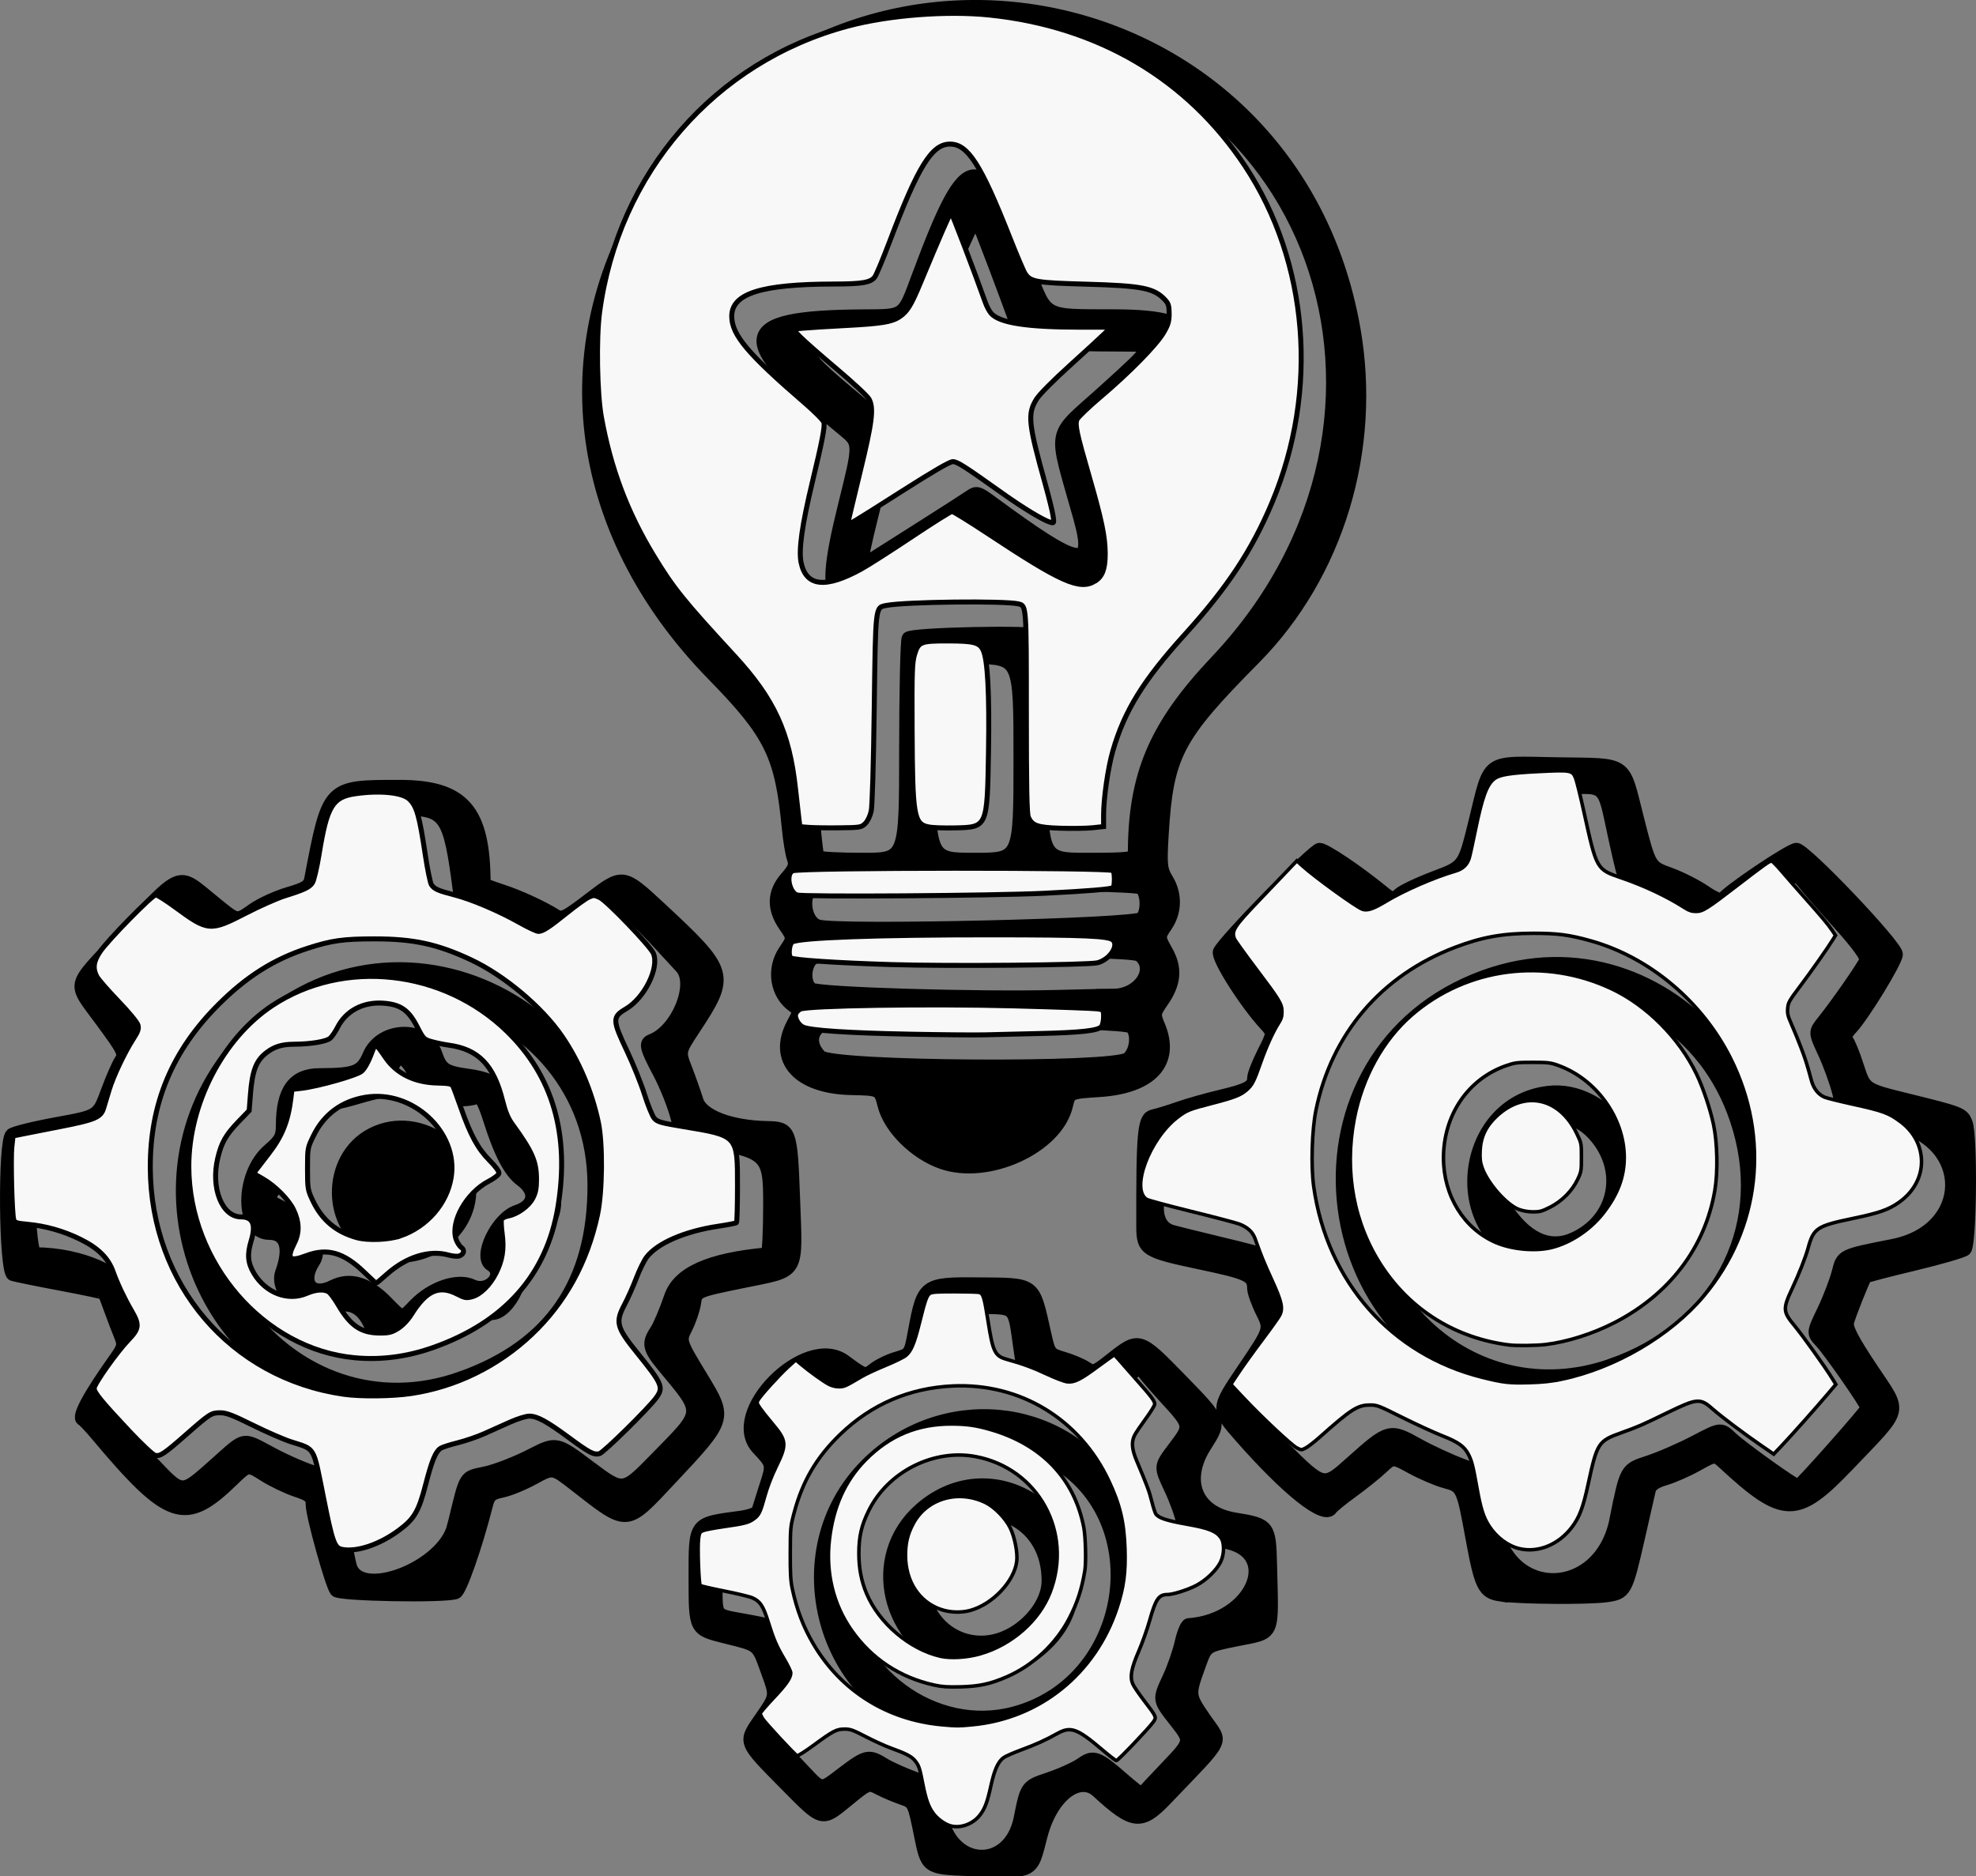 <?xml version="1.0" encoding="UTF-8" standalone="no"?>
<!-- Created with Inkscape (http://www.inkscape.org/) -->

<svg
   width="157.703mm"
   height="149.773mm"
   viewBox="0 0 157.703 149.773"
   version="1.1"
   id="svg1"
   inkscape:export-filename="software\web-prode-tiktok_v2\public\img\covi_time.svg"
   inkscape:export-xdpi="96"
   inkscape:export-ydpi="96"
   inkscape:version="1.3.2 (091e20e, 2023-11-25, custom)"
   sodipodi:docname="logo_base.svg"
   xml:space="preserve"
   xmlns:inkscape="http://www.inkscape.org/namespaces/inkscape"
   xmlns:sodipodi="http://sodipodi.sourceforge.net/DTD/sodipodi-0.dtd"
   xmlns="http://www.w3.org/2000/svg"
   xmlns:svg="http://www.w3.org/2000/svg"><rect x="0" y="0" width="157.703" height="149.773" fill="#808080" stroke="none"/><sodipodi:namedview
     id="namedview1"
     pagecolor="#ffffff"
     bordercolor="#000000"
     borderopacity="0.25"
     inkscape:showpageshadow="2"
     inkscape:pageopacity="0.0"
     inkscape:pagecheckerboard="0"
     inkscape:deskcolor="#d1d1d1"
     inkscape:document-units="mm"
     showguides="true"
     inkscape:export-bgcolor="#ffffff00"
     inkscape:zoom="1.4142136"
     inkscape:cx="-5526.7466"
     inkscape:cy="-6619.9337"
     inkscape:window-width="1920"
     inkscape:window-height="996"
     inkscape:window-x="-8"
     inkscape:window-y="-8"
     inkscape:window-maximized="1"
     inkscape:current-layer="g89" /><defs
     id="defs1" /><g
     inkscape:label="Capa 1"
     inkscape:groupmode="layer"
     id="layer1"
     transform="translate(1301.246,1280.631)"><g
       id="g89"><path
         style="fill:#000000;stroke:#000000;stroke-opacity:1"
         d="m -1223.698,-1131.358 c -3.572,-0.132 -3.572,-0.132 -4.101,-2.754 -0.527,-2.613 -0.532,-2.623 -1.48,-2.949 -0.523,-0.18 -1.335,-0.525 -1.804,-0.768 -0.853,-0.441 -0.853,-0.441 -2.488,0.898 -2.119,1.735 -1.999,1.765 -4.964,-1.241 -3.45,-3.498 -3.386,-3.322 -1.957,-5.383 1.174,-1.694 1.174,-1.694 0.499,-3.546 -0.845,-2.32 -0.63,-2.143 -3.432,-2.846 -2.367,-0.594 -2.367,-0.594 -2.367,-4.686 0,-4.54 -0.114,-4.388 3.653,-4.9 0.7,-0.095 1.312,-0.313 1.36,-0.485 0.048,-0.172 0.335,-1.078 0.637,-2.014 0.55,-1.702 0.55,-1.702 -0.632,-2.965 -2.643,-2.825 3.808,-9.318 6.956,-7.001 1.615,1.189 1.615,1.189 2.313,0.641 0.384,-0.302 1.19,-0.694 1.793,-0.872 1.095,-0.323 1.096,-0.325 1.433,-2.15 0.688,-3.73 0.808,-3.82 5.025,-3.784 4.724,0.04 4.474,-0.147 5.42,4.049 0.342,1.519 0.383,1.571 1.483,1.892 0.622,0.182 1.418,0.519 1.769,0.748 0.611,0.4 0.692,0.374 1.957,-0.625 2.297,-1.816 2.291,-1.817 5.606,1.582 3.255,3.339 3.246,3.316 1.98,5.304 -1.775,2.786 -0.743,5.323 2.37,5.825 2.69,0.434 2.769,0.535 2.843,3.64 0.141,5.918 0.376,5.41 -2.796,6.055 -2.336,0.475 -2.336,0.475 -2.86,1.93 -0.893,2.478 -0.897,2.434 0.428,4.369 1.378,2.013 1.728,1.301 -3.159,6.412 -1.954,2.044 -2.626,1.965 -5.452,-0.639 -1.46,-1.345 -3.658,0.386 -4.472,3.522 -0.798,3.075 -0.498,2.927 -5.563,2.739 z m 3.854,-4.144 c 0.512,-2.557 0.512,-2.557 2.299,-3.158 0.983,-0.331 2.154,-0.862 2.601,-1.18 0.97,-0.691 1.304,-0.566 3.402,1.269 0.749,0.656 1.391,1.148 1.425,1.094 0.034,-0.054 0.932,-1.01 1.994,-2.125 1.931,-2.027 1.931,-2.027 0.719,-3.572 -1.417,-1.804 -1.406,-1.737 -0.556,-3.569 0.361,-0.778 0.797,-2.04 0.968,-2.804 0.171,-0.764 0.441,-1.398 0.6,-1.409 5.144,-0.354 7.435,-5.847 2.745,-6.581 -3.164,-0.496 -3.041,-0.437 -3.224,-1.532 -0.092,-0.547 -0.537,-1.783 -0.99,-2.746 -0.824,-1.752 -0.824,-1.752 0.269,-3.199 1.4,-1.854 1.418,-1.751 -0.758,-4.135 -1.018,-1.115 -1.852,-2.112 -1.852,-2.215 -5e-4,-0.103 -0.781,0.403 -1.735,1.125 -2.03,1.536 -1.868,1.509 -3.633,0.605 -0.759,-0.389 -1.971,-0.844 -2.692,-1.01 -1.312,-0.302 -1.312,-0.302 -1.613,-2.401 -0.486,-3.387 -0.245,-3.151 -3.266,-3.198 -2.623,-0.041 -2.623,-0.041 -3.246,2.61 -0.624,2.651 -0.624,2.651 -2.299,3.258 -0.922,0.334 -2.1,0.909 -2.62,1.278 -0.772,0.55 -1.044,0.619 -1.496,0.383 -0.693,-0.363 -2.606,-1.829 -2.857,-2.189 -0.203,-0.292 -3.515,3.114 -3.788,3.897 -0.111,0.318 0.219,0.901 1.047,1.847 1.407,1.608 1.41,1.625 0.565,3.144 -0.354,0.637 -0.787,1.753 -0.962,2.481 -0.423,1.757 -0.385,1.731 -3.036,2.083 -2.31,0.306 -2.31,0.306 -2.257,2.943 0.063,3.139 -0.294,2.703 2.676,3.27 2.458,0.469 2.458,0.469 2.895,2.04 0.409,1.473 0.898,2.539 1.658,3.617 0.278,0.394 0.121,0.663 -1.121,1.921 -1.68,1.701 -1.689,1.651 0.741,4.211 1.675,1.765 1.405,1.742 3.338,0.282 1.781,-1.345 2.005,-1.39 3.211,-0.645 0.48,0.296 1.623,0.808 2.541,1.137 1.669,0.598 1.669,0.598 2.032,2.834 0.698,4.309 5.431,4.566 6.277,0.341 z m -6.367,-6.55 c -9.48,-2.372 -12.828,-14.732 -5.871,-21.673 5.906,-5.892 15.564,-5.014 19.89,1.808 6.425,10.133 -2.481,22.752 -14.019,19.865 z m 5.885,-1.852 c 9.526,-2.536 11.257,-16.028 2.614,-20.378 -8.244,-4.15 -16.483,1.246 -15.999,10.479 0.348,6.641 7.038,11.589 13.384,9.899 z m -4.509,-3.43 c -5.683,-2.116 -7.283,-9.036 -2.967,-12.825 5.934,-5.21 14.554,0.812 11.779,8.229 -1.282,3.425 -5.729,5.745 -8.812,4.596 z m 4.739,-3.14 c 1.484,-0.996 2.473,-2.566 2.479,-3.936 0.032,-6.976 -9.631,-7.484 -9.996,-0.525 -0.227,4.325 3.991,6.828 7.517,4.461 z m 38.601,-2.816 c -1.341,-0.204 -1.582,-0.686 -2.298,-4.595 -0.731,-3.993 -0.773,-4.081 -2.125,-4.44 -0.625,-0.166 -1.818,-0.674 -2.651,-1.129 -1.515,-0.828 -1.515,-0.828 -2.381,-0.014 -0.476,0.448 -1.542,1.305 -2.368,1.904 -0.826,0.599 -1.577,1.211 -1.669,1.36 -0.545,0.881 -3.497,-1.456 -7.269,-5.753 -1.92,-2.188 -1.92,-2.188 0.239,-5.379 2.158,-3.191 2.158,-3.191 1.484,-4.545 -0.371,-0.745 -0.676,-1.598 -0.679,-1.897 -0.01,-1.007 -0.41,-1.198 -4.244,-2.009 -4.392,-0.929 -4.602,-1.064 -4.606,-2.969 -0.014,-7.607 0.086,-8.644 0.85,-8.816 0.4,-0.09 1.323,-0.373 2.05,-0.63 0.728,-0.256 2.216,-0.677 3.307,-0.936 2.19,-0.519 2.646,-0.768 2.646,-1.451 0,-0.253 0.353,-1.159 0.784,-2.014 0.784,-1.554 0.784,-1.554 0.172,-2.22 -1.639,-1.783 -3.91,-5.379 -3.692,-5.847 0.422,-0.906 7.544,-8.18 8.008,-8.18 0.432,0 2.974,1.703 4.985,3.34 0.831,0.676 0.884,0.685 1.38,0.236 0.284,-0.257 1.559,-0.859 2.833,-1.339 2.316,-0.871 2.316,-0.871 3.177,-4.369 1.274,-5.175 0.744,-4.796 6.567,-4.698 5.816,0.099 5.26,-0.286 6.478,4.481 0.955,3.74 0.955,3.74 2.531,4.311 0.867,0.314 2.133,0.954 2.813,1.422 0.72,0.495 1.306,0.741 1.401,0.587 0.36,-0.583 5.392,-3.972 5.897,-3.972 0.679,0 7.995,7.687 7.995,8.4 0,0.549 -2.627,4.851 -3.604,5.901 -0.43,0.462 -0.542,0.761 -0.356,0.947 0.149,0.149 0.536,1.092 0.859,2.095 0.588,1.823 0.588,1.823 3.895,2.639 4.372,1.077 4.488,1.123 4.778,1.886 0.409,1.075 0.32,9.759 -0.103,10.11 -0.194,0.161 -2.046,0.698 -4.115,1.193 -2.069,0.495 -3.789,0.943 -3.822,0.996 -0.232,0.374 -1.319,3.123 -1.43,3.614 -0.101,0.449 0.394,1.404 1.906,3.674 2.45,3.679 2.613,3.015 -1.895,7.737 -4.068,4.261 -5.145,4.243 -9.907,-0.168 -0.697,-0.645 -0.697,-0.645 -2.117,0.146 -0.781,0.435 -1.929,0.94 -2.55,1.122 -0.774,0.226 -1.17,0.504 -1.257,0.882 -0.07,0.303 -0.468,2.047 -0.884,3.875 -0.967,4.245 -1.035,4.365 -2.575,4.576 -1.482,0.203 -6.952,0.16 -8.438,-0.066 z m 9.206,-6.04 c 0.798,-4.027 0.798,-4.027 2.542,-4.595 0.959,-0.312 2.667,-1.053 3.795,-1.646 2.051,-1.079 2.051,-1.079 2.91,-0.268 0.844,0.796 5.03,3.79 5.299,3.79 0.17,0 5.482,-5.998 5.482,-6.19 0,-0.259 -2.959,-4.519 -3.65,-5.254 -0.684,-0.729 -0.684,-0.729 0.174,-2.514 0.472,-0.982 1.007,-2.38 1.189,-3.108 0.33,-1.323 0.33,-1.323 4.351,-2.11 6.183,-1.211 6.281,-8.276 0.133,-9.621 -4.548,-0.995 -3.964,-0.657 -4.461,-2.582 -0.222,-0.859 -0.744,-2.293 -1.16,-3.187 -0.757,-1.626 -0.757,-1.626 -0.044,-2.514 1.072,-1.334 3.185,-4.373 3.363,-4.835 0.102,-0.267 -0.603,-1.249 -2.054,-2.86 -1.215,-1.349 -2.507,-2.83 -2.87,-3.292 -0.661,-0.838 -0.661,-0.838 -3.673,1.514 -3.012,2.352 -3.012,2.352 -3.704,1.864 -1.172,-0.827 -3.793,-2.053 -5.343,-2.5 -1.476,-0.425 -1.476,-0.425 -2.341,-4.334 -1.046,-4.73 -0.481,-4.26 -4.895,-4.069 -3.91,0.17 -4.043,0.344 -5.317,6.984 -0.078,0.406 -0.287,0.78 -0.465,0.831 -2.035,0.583 -4.747,1.726 -5.839,2.461 -0.847,0.57 -1.474,0.83 -1.667,0.69 -0.171,-0.123 -1.065,-0.744 -1.987,-1.38 -0.922,-0.636 -2.062,-1.521 -2.533,-1.966 -0.471,-0.445 -0.89,-0.758 -0.931,-0.696 -0.042,0.063 -1.353,1.454 -2.914,3.092 -3.399,3.564 -3.351,3.048 -0.611,6.622 2.228,2.906 2.228,2.906 1.554,3.898 -0.371,0.546 -0.987,1.951 -1.368,3.123 -0.694,2.13 -0.694,2.13 -4.663,3.078 -3.575,0.854 -6.56,7.596 -3.777,8.531 0.186,0.062 2.035,0.523 4.111,1.023 3.773,0.91 3.773,0.91 4.06,1.968 0.158,0.582 0.693,1.904 1.188,2.938 1.106,2.307 1.143,1.92 -0.376,3.881 -1.485,1.917 -2.957,4.101 -2.957,4.387 0,0.109 1.314,1.496 2.921,3.08 3.244,3.2 3.194,3.189 5.413,1.202 2.978,-2.667 3.077,-2.693 5.348,-1.423 0.952,0.532 2.578,1.281 3.615,1.663 1.885,0.696 1.885,0.696 2.541,4.595 1.037,6.159 8.376,5.951 9.61,-0.273 z m -7.488,-9.765 c -17.465,-3.344 -19.639,-27.572 -3.016,-33.606 14.857,-5.393 28.576,11.343 20.447,24.944 -3.405,5.696 -11.614,9.776 -17.43,8.662 z m 7.081,-2.575 c 8.403,-2.928 12.604,-10.669 10.233,-18.853 -4.477,-15.449 -26.099,-14.885 -29.332,0.765 -2.491,12.059 7.97,21.966 19.099,18.089 z m -6.66,-8.259 c -6.552,-2.401 -5.282,-12.697 1.667,-13.52 4.664,-0.552 8.846,5.118 6.915,9.374 -1.654,3.644 -5.233,5.373 -8.581,4.146 z m 3.623,-1.806 c 3.43,-1.493 4.24,-5.505 1.68,-8.32 -3.599,-3.956 -9.979,1.21 -7.078,5.731 1.617,2.52 3.491,3.418 5.397,2.588 z m -98.702,28.086 c -0.366,-0.452 -1.914,-6.01 -1.914,-6.87 0,-0.595 -0.183,-0.755 -1.284,-1.121 -0.707,-0.235 -1.855,-0.788 -2.552,-1.23 -1.267,-0.804 -1.267,-0.804 -2.486,0.383 -3.8,3.7 -5.109,3.26 -10.914,-3.663 -0.488,-0.582 -0.977,-1.098 -1.086,-1.147 -0.419,-0.186 0.492,-1.896 2.564,-4.811 0.722,-1.016 0.753,-1.155 0.434,-1.934 -0.189,-0.462 -0.538,-1.375 -0.776,-2.03 -0.237,-0.655 -0.456,-1.234 -0.485,-1.286 -0.03,-0.053 -1.578,-0.382 -3.442,-0.732 -1.863,-0.35 -3.596,-0.702 -3.851,-0.782 -0.624,-0.197 -0.716,-10.683 -0.098,-11.196 0.201,-0.167 1.834,-0.569 3.629,-0.895 3.265,-0.592 3.265,-0.592 3.976,-2.518 0.391,-1.059 0.882,-2.183 1.09,-2.497 0.354,-0.533 0.252,-0.744 -1.555,-3.196 -2.294,-3.114 -2.41,-2.566 1.404,-6.617 5.157,-5.477 4.634,-5.274 7.524,-2.924 2.054,1.67 1.828,1.626 3.255,0.644 0.622,-0.428 1.869,-0.994 2.77,-1.257 1.364,-0.398 1.66,-0.589 1.765,-1.14 1.428,-7.463 1.376,-7.408 7.103,-7.408 5.116,0 6.773,1.908 6.773,7.798 0,0.043 0.625,0.281 1.389,0.529 1.355,0.44 3.22,1.295 4.314,1.979 0.49,0.306 0.76,0.175 2.7,-1.311 2.639,-2.021 2.667,-2.018 5.594,0.701 5.523,5.131 5.59,5.367 2.742,9.693 -1.182,1.796 -1.182,1.796 -0.647,3.175 0.294,0.759 0.7,1.905 0.901,2.548 0.377,1.202 2.703,2.079 5.636,2.126 1.786,0.028 1.874,0.264 2.065,5.542 0.23,6.338 0.517,5.854 -4.032,6.787 -3.727,0.764 -3.727,0.764 -3.867,1.698 -0.077,0.514 -0.379,1.405 -0.671,1.981 -0.53,1.047 -0.53,1.047 1.222,3.932 2.023,3.33 2.023,3.328 -2.488,8.134 -3.603,3.839 -3.346,3.825 -7.691,0.437 -1.696,-1.322 -1.696,-1.322 -3.201,-0.495 -0.828,0.455 -1.966,0.923 -2.53,1.04 -0.882,0.183 -1.058,0.341 -1.258,1.129 -0.832,3.279 -2.079,6.831 -2.448,6.972 -0.855,0.328 -9.293,0.178 -9.575,-0.17 z m 9.373,-5.161 c 1.033,-4.243 0.806,-3.873 2.62,-4.279 0.823,-0.184 2.42,-0.808 3.549,-1.387 2.053,-1.052 2.053,-1.052 4.716,0.945 2.664,1.997 2.664,1.997 5.214,-0.611 3.88,-3.969 3.846,-3.552 0.613,-7.469 -1.135,-1.375 -1.217,-1.793 -0.55,-2.792 0.255,-0.381 0.77,-1.595 1.145,-2.698 0.659,-1.935 3.109,-3.031 7.718,-3.452 0.109,-0.01 0.198,-1.782 0.198,-3.937 0,-4.145 -0.139,-4.255 -6.45,-5.14 -0.371,-0.052 -0.61,-0.506 -0.947,-1.804 -0.248,-0.954 -0.888,-2.558 -1.422,-3.563 -1.067,-2.009 -1.153,-2.381 -0.6,-2.593 2.065,-0.792 3.578,-4.511 2.367,-5.816 -5.161,-5.56 -4.395,-5.361 -8.414,-2.187 -0.962,0.759 -0.997,0.766 -1.688,0.317 -1.571,-1.022 -4.496,-2.307 -5.922,-2.602 -1.514,-0.313 -1.514,-0.313 -1.671,-1.518 -0.809,-6.229 -1.088,-6.63 -4.618,-6.625 -4.032,0 -4.547,0.664 -5.347,6.848 -0.097,0.747 -0.389,0.93 -2.331,1.46 -0.8,0.218 -2.269,0.889 -3.264,1.489 -2.163,1.305 -2.304,1.287 -4.851,-0.638 -1.898,-1.434 -1.898,-1.434 -4.118,0.853 -4.202,4.329 -4.211,4.495 -0.45,8.256 1.011,1.011 1.011,1.011 0.498,1.663 -0.808,1.027 -2.068,3.867 -2.248,5.067 -0.164,1.093 -0.164,1.093 -3.515,1.706 -1.843,0.337 -3.5,0.669 -3.682,0.739 -0.59,0.226 -0.461,8.006 0.132,8.012 3.591,0.034 7.022,1.537 7.589,3.324 0.324,1.023 0.907,2.327 1.296,2.899 0.704,1.035 0.898,1.71 0.494,1.71 -0.239,0 -2.726,3.239 -3.213,4.184 -0.381,0.739 -0.074,1.187 3.112,4.536 2.461,2.588 2.289,2.582 5.021,0.157 2.502,-2.222 2.093,-2.148 4.584,-0.827 1.22,0.647 2.794,1.32 3.498,1.495 0.704,0.175 1.314,0.451 1.355,0.613 0.042,0.162 0.337,1.663 0.657,3.336 0.319,1.673 0.641,3.254 0.715,3.513 0.768,2.682 7.406,0.107 8.207,-3.184 z m -6.657,-9.25 c -14.29,-1.976 -20.057,-19.75 -9.76,-30.081 12.222,-12.263 32.637,-1.079 29.354,16.081 -1.765,9.223 -10.257,15.291 -19.594,14 z m 7.309,-2.616 c 7.095,-2.547 10.55,-7.565 10.55,-15.321 0,-15.386 -20.656,-21.284 -28.487,-8.133 -7.619,12.794 4.283,28.356 17.937,23.454 z m -5.59,-2.404 c -0.685,-0.263 -1.332,-0.948 -1.774,-1.879 -0.717,-1.511 -1.886,-1.875 -3.32,-1.034 -1.545,0.905 -4.301,-1.388 -3.692,-3.072 0.708,-1.958 0.35,-3.093 -0.975,-3.093 -2.294,0 -2.31,-4.733 -0.023,-6.69 0.893,-0.764 1.053,-1.058 1.054,-1.934 0,-2.815 0.922,-4.074 2.975,-4.079 2.857,-0.01 3.369,-0.207 3.945,-1.552 0.975,-2.274 4.602,-2.349 5.359,-0.11 0.42,1.244 0.751,1.462 2.591,1.71 2.569,0.347 3.656,1.439 4.18,4.2 0.161,0.847 0.525,1.695 0.901,2.095 2.456,2.617 2.414,5.763 -0.083,6.263 -1.084,0.217 -1.205,0.535 -0.844,2.217 0.441,2.056 -1.558,5.023 -2.768,4.108 -1.419,-1.073 -3.231,-0.404 -4.306,1.589 -0.721,1.338 -1.861,1.784 -3.221,1.262 z m 1.853,-3.391 c 1.372,-1.416 3.434,-2.104 4.616,-1.54 1.269,0.605 2.634,-0.914 1.468,-1.634 -1.039,-0.642 0.459,-3.769 2.062,-4.303 1.432,-0.477 1.575,-1.557 0.328,-2.479 -0.893,-0.66 -1.683,-2.177 -2.53,-4.859 -0.412,-1.304 -0.693,-1.815 -0.95,-1.725 -1.751,0.61 -4.156,-0.299 -5.042,-1.905 -0.885,-1.605 -1.389,-1.593 -1.933,0.044 -0.356,1.071 -0.585,1.369 -1.151,1.493 -0.388,0.086 -1.242,0.319 -1.897,0.518 -0.655,0.199 -1.667,0.397 -2.249,0.44 -1.058,0.077 -1.058,0.077 -1.2,1.532 -0.164,1.682 -0.695,2.81 -2.136,4.545 -1.252,1.507 -1.25,1.415 -0.036,2.039 2.085,1.072 3.369,3.228 2.611,4.384 -1.076,1.642 -0.186,2.817 1.487,1.963 1.358,-0.693 2.795,-0.278 4.286,1.239 1.341,1.364 1.199,1.349 2.266,0.248 z m -3.308,-4.333 c -3.692,-1.695 -3.751,-7.446 -0.095,-9.311 3.917,-1.998 8.765,1.657 7.653,5.77 -0.849,3.141 -4.601,4.899 -7.558,3.541 z m 45.346,-7.011 c -2.122,-0.758 -4.14,-2.767 -4.6,-4.58 -0.323,-1.272 -0.323,-1.272 -2.597,-1.32 -4.235,-0.09 -6.219,-2.307 -4.662,-5.211 0.538,-1.003 0.538,-1.023 0.034,-1.376 -1.377,-0.965 -1.688,-2.966 -0.69,-4.435 0.684,-1.007 0.684,-1.007 0,-1.994 -0.954,-1.377 -0.916,-2.66 0.113,-3.833 0.646,-0.736 0.753,-1.026 0.566,-1.531 -0.128,-0.342 -0.314,-1.474 -0.414,-2.515 -0.553,-5.743 -1.396,-7.454 -5.989,-12.15 -11.32,-11.575 -13.11,-26.698 -4.658,-39.361 15.659,-23.461 50.943,-16.047 55.834,11.732 1.697,9.641 -1.32,19.611 -7.967,26.326 -6.2,6.264 -6.953,7.707 -7.336,14.065 -0.145,2.408 -0.106,2.781 0.377,3.572 0.714,1.172 0.69,2.569 -0.065,3.689 -0.606,0.899 -0.606,0.899 0.032,2.04 0.768,1.375 0.667,2.548 -0.346,4.01 -0.65,0.938 -0.661,1.016 -0.275,1.939 1.224,2.929 -0.599,4.922 -4.748,5.191 -2.372,0.154 -2.372,0.154 -2.616,1.189 -0.79,3.354 -6.308,5.869 -9.991,4.553 z m 14.862,-8.325 c 0.664,-0.538 0.828,-1.95 0.288,-2.49 -0.559,-0.559 -23.93,-0.645 -24.775,-0.091 -0.857,0.562 -0.863,1.569 -0.014,2.419 0.895,0.895 23.412,1.043 24.501,0.162 z m -1.139,-5.061 c 2.063,-0.01 3.41,-2.054 2.082,-3.156 -0.733,-0.608 -25.488,-0.366 -26.109,0.255 -0.627,0.627 -0.668,1.907 -0.076,2.399 0.458,0.38 13.452,0.768 19.804,0.591 1.601,-0.045 3.535,-0.084 4.3,-0.088 z m 2.26,-6.136 c 0.455,-0.548 0.432,-1.898 -0.039,-2.379 -0.447,-0.456 -25.946,-0.421 -26.359,0.035 -0.748,0.826 -0.38,2.668 0.589,2.952 1.633,0.478 25.372,-0.082 25.809,-0.609 z m -18.859,-13.384 c 0,-4.766 0.094,-8.806 0.203,-8.978 0.23,-0.362 10.073,-0.568 10.631,-0.222 0.265,0.164 0.294,2.042 0.139,9.036 -0.195,8.829 -0.195,8.829 3.542,8.829 3.188,0 3.737,-0.06 3.737,-0.407 0,-6.308 1.662,-10.213 6.547,-15.379 18.502,-19.567 7.719,-49.375 -18.189,-50.284 -27.561,-0.967 -40.008,30.504 -20.065,50.732 4.455,4.519 5.712,7.102 6.186,12.711 0.104,1.227 0.24,2.32 0.303,2.429 0.063,0.109 1.655,0.198 3.538,0.198 3.424,0 3.424,0 3.428,-8.665 z m 14.991,-12.105 c -0.86,-0.295 -6.361,-3.733 -8.35,-5.217 -0.893,-0.666 -1.126,-0.613 -2.997,0.696 -9.674,6.763 -10.835,6.356 -8.515,-2.986 1.219,-4.909 1.219,-4.909 -0.066,-5.966 -8.962,-7.376 -8.687,-9.059 1.493,-9.135 3.434,-0.026 3.217,0.13 4.458,-3.199 3.934,-10.556 4.955,-10.597 8.883,-0.354 1.423,3.712 1.088,3.535 6.739,3.547 7.802,0.016 7.763,1.998 -0.167,8.541 -1.968,1.624 -1.957,1.368 -0.312,6.835 1.877,6.241 1.565,8.178 -1.165,7.239 z m -13.804,-5.654 c 1.892,-1.197 3.685,-2.349 3.984,-2.559 0.495,-0.348 0.645,-0.308 1.651,0.431 7.202,5.296 8.238,5.481 7.056,1.254 -2.061,-7.376 -2.291,-6.215 1.996,-10.095 4.004,-3.623 4.001,-3.616 1.648,-3.616 -6.338,0 -8.232,-0.287 -8.558,-1.297 -0.44,-1.364 -3.177,-8.604 -3.301,-8.732 -0.134,-0.138 -1.589,3.083 -2.902,6.422 -1.312,3.337 -1.177,3.263 -6.41,3.493 -5.476,0.24 -5.515,0.078 1.394,5.819 1.293,1.075 1.293,1.075 0.049,6.085 -1.456,5.864 -1.458,5.874 -0.642,5.353 0.327,-0.209 2.143,-1.36 4.035,-2.557 z m 7.938,18.42 c 0,-8.003 0,-8.003 -3.65,-8.077 -3.65,-0.074 -3.65,-0.074 -3.602,8.004 0.048,8.077 0.048,8.077 3.65,8.077 3.602,-8e-4 3.602,-8e-4 3.602,-8.004 z"
         id="path95"
         sodipodi:nodetypes="sssssssssssssssssssssssssssssssssssssscsssscsssssssssscsssssssssscssssssssssssssssssssssscsssssssssssscscsssssssssssscssssssssssssscssssssssssscsssssssssssscssssssssscsssscssssscssssssssssccsssssssssssssssssssssssssssssssssssssscssssssssscsssssssssssssssssssssssssssssssccsssssssssssssssssssssssssssssssssssssccsssscsssssscsssssssscsssscsssccsssssssscssssssssssssssssssscscsccsssscsscscsccccsssssssssscssssscssssssscsssssssssscsccsscss" /><path
         style="fill:#f8f8f8;fill-opacity:1;fill-rule:nonzero;stroke:#000000;stroke-width:1.5;stroke-dasharray:none;stroke-opacity:1"
         d="m -4807.365,-4365.851 c -2.29,-0.442 -2.893,-2.143 -5.64,-15.926 -3.061,-15.355 -2.322,-14.102 -9.726,-16.484 -2.211,-0.711 -7.394,-2.968 -11.519,-5.016 -6.001,-2.979 -7.952,-3.723 -9.764,-3.723 -2.706,4e-4 -3.129,0.269 -10.236,6.512 -6.743,5.922 -7.888,6.687 -9.434,6.299 -0.655,-0.164 -4.202,-3.508 -7.883,-7.43 -8.287,-8.832 -10.433,-11.453 -10.433,-12.745 0,-1.302 6.796,-10.903 10.299,-14.548 3.288,-3.422 3.413,-4.595 0.941,-8.838 -2.18,-3.741 -4.276,-8.178 -5.529,-11.707 -1.475,-4.153 -4.493,-7.146 -9.885,-9.8 -5.108,-2.514 -10.477,-4.033 -16.033,-4.537 -3.198,-0.29 -3.754,-0.483 -4.022,-1.396 -0.516,-1.759 -0.94,-18.329 -0.56,-21.877 l 0.354,-3.31 2.842,-0.581 c 1.563,-0.319 6.708,-1.334 11.434,-2.254 10.417,-2.029 12.18,-2.779 13.01,-5.537 0.331,-1.1 1.077,-3.575 1.658,-5.5 1.223,-4.056 4.634,-11.266 7.239,-15.3 1.447,-2.241 1.737,-3.082 1.454,-4.212 -0.206,-0.82 -2.718,-3.872 -5.992,-7.279 -3.101,-3.227 -5.992,-6.552 -6.424,-7.389 -1.265,-2.445 -0.987,-4.536 0.993,-7.476 2.321,-3.446 15.731,-17.113 16.782,-17.102 0.446,0 3.146,1.725 6,3.823 9.723,7.148 10.418,7.205 21.027,1.735 4.214,-2.173 9.511,-4.529 11.772,-5.237 5.963,-1.867 7.463,-2.579 8.379,-3.976 0.451,-0.689 1.357,-4.57 2.022,-8.667 2.339,-14.406 4.005,-17.158 10.989,-18.152 7.31,-1.04 14.027,-0.369 16.143,1.613 2.244,2.102 3.038,4.873 4.848,16.932 0.645,4.297 1.462,8.275 1.814,8.839 0.816,1.307 2.002,1.836 6.952,3.1 5.078,1.297 13.364,4.818 19.525,8.298 2.63,1.485 5.218,2.7 5.75,2.699 1.31,0 3.115,-1.178 8.718,-5.68 2.612,-2.099 5.481,-4.165 6.375,-4.591 1.482,-0.706 1.781,-0.7 3.404,0.07 2.184,1.036 15.215,14.62 16.143,16.827 1.82,4.329 -2.678,13.433 -8.252,16.699 -4.151,2.433 -4.131,3.365 0.282,12.657 1.899,3.998 4.288,9.932 5.309,13.185 1.022,3.254 2.337,6.468 2.923,7.143 0.923,1.063 2.066,1.392 8.566,2.466 16.651,2.752 16.503,2.59 16.494,18.065 0,5.824 -0.142,10.725 -0.308,10.892 -0.166,0.166 -2.633,0.649 -5.482,1.074 -10.052,1.497 -18.355,5.086 -21.586,9.332 -0.76,0.999 -2.157,3.847 -3.104,6.329 -0.947,2.482 -2.519,6.014 -3.493,7.849 -2.875,5.418 -2.49,6.904 3.818,14.708 7.537,9.325 7.966,10.353 5.643,13.506 -2.429,3.297 -15.823,16.476 -17.06,16.787 -1.71,0.429 -3.052,-0.275 -9.255,-4.854 -6.591,-4.866 -9.525,-6.462 -11.865,-6.454 -0.99,0 -3.6,0.816 -5.801,1.806 -2.2,0.99 -5.701,2.559 -7.78,3.487 -2.079,0.928 -5.643,2.151 -7.92,2.718 -2.277,0.567 -4.588,1.301 -5.136,1.631 -1.572,0.948 -2.676,3.591 -4.587,10.979 -2.079,8.04 -3.409,10.322 -8.002,13.731 -5.876,4.361 -12.696,6.658 -17.19,5.79 z m 20.784,-46.935 c 13.522,-2.008 26.224,-8.232 36.341,-17.809 10.064,-9.526 16.729,-21.648 19.829,-36.06 1.484,-6.901 1.614,-21.426 0.249,-27.844 -1.988,-9.348 -5.828,-18.422 -10.98,-25.944 -6.009,-8.774 -17.364,-18.313 -27.386,-23.008 -10.112,-4.737 -17.293,-6.298 -28.972,-6.298 -9.522,0 -12.96,0.483 -20.248,2.844 -10.095,3.27 -18.315,8.455 -26.786,16.894 -13.982,13.929 -20.658,29.918 -20.569,49.262 0.161,35.074 24.284,63.297 58.276,68.184 5.037,0.724 14.584,0.62 20.246,-0.221 z"
         id="path96"
         transform="scale(0.265)" /><path
         style="fill:#f8f8f8;fill-opacity:1;fill-rule:nonzero;stroke:#000000;stroke-width:1.5;stroke-dasharray:none;stroke-opacity:1"
         d="m -4803.5,-4423.567 c -27.402,-2.528 -49.996,-28.595 -49.996,-57.683 0,-18.795 10.276,-38.579 25.151,-48.421 21.463,-14.202 51.538,-10.875 70.716,7.823 13.775,13.431 18.891,31.086 15.303,52.819 -3.382,20.488 -16.11,34.818 -37.675,42.414 -7.837,2.761 -15.636,3.772 -23.5,3.047 z m 13.052,-8.858 c 1.349,-0.856 2.922,-2.505 3.934,-4.125 4.563,-7.305 8.412,-9.011 13.902,-6.162 2.193,1.138 2.71,1.225 4.458,0.754 2.503,-0.674 5.341,-3.476 7.164,-7.074 1.94,-3.828 2.489,-7.268 1.884,-11.797 -0.271,-2.031 -0.371,-4.013 -0.22,-4.404 0.15,-0.391 1.066,-0.86 2.035,-1.042 2.793,-0.524 6.109,-2.917 7.378,-5.324 0.865,-1.64 1.134,-2.982 1.135,-5.651 0,-5.499 -1.266,-8.387 -7.396,-16.834 -1.178,-1.623 -2.034,-3.711 -2.811,-6.857 -2.67,-10.805 -7.304,-15.587 -16.284,-16.802 -1.364,-0.185 -3.61,-0.647 -4.991,-1.027 -2.439,-0.672 -2.567,-0.802 -4.5,-4.565 -2.564,-4.992 -4.99,-6.674 -10.163,-7.044 -6.099,-0.436 -11.248,2.293 -13.792,7.31 -0.647,1.275 -1.634,2.732 -2.193,3.238 -1.11,1.003 -5.82,1.788 -10.892,1.815 -3.571,0.019 -5.81,0.679 -8.117,2.393 -3.277,2.434 -4.466,5.446 -5.029,12.741 l -0.376,4.868 -3.265,3.382 c -3.77,3.905 -5.108,6.272 -6.216,10.996 -2.11,8.992 1.329,17.636 7.016,17.636 3.605,0 4.561,2.292 3.043,7.296 -1.219,4.018 -0.987,6.611 0.87,9.718 3.528,5.905 10.23,8.462 15.845,6.046 2.677,-1.152 5.051,-1.352 6.545,-0.552 0.522,0.28 1.857,2.062 2.966,3.961 3.707,6.348 6.878,8.501 12.545,8.52 2.756,0.01 3.635,-0.216 5.525,-1.415 z"
         id="path97"
         transform="scale(0.265)" /><path
         style="fill:#f8f8f8;fill-opacity:1;fill-rule:nonzero;stroke:#000000;stroke-width:1.5;stroke-dasharray:none;stroke-opacity:1"
         d="m -4800.774,-4449.422 c -6.123,-5.891 -11.06,-7.284 -17.36,-4.898 -5.128,1.943 -5.997,1.018 -3.562,-3.787 1.588,-3.133 1.494,-6.429 -0.289,-10.11 -1.481,-3.059 -5.574,-7.17 -9.211,-9.251 l -2.816,-1.611 1,-1.335 c 0.55,-0.734 2.135,-2.798 3.521,-4.585 4.097,-5.283 5.9,-9.771 6.756,-16.822 l 0.313,-2.572 2.835,-0.335 c 5.092,-0.602 16.616,-3.861 18.117,-5.123 0.822,-0.692 1.948,-2.629 2.755,-4.743 1.54,-4.03 1.199,-4.086 4.562,0.752 3.303,4.751 8.79,7.404 15.561,7.522 3.125,0.055 4.263,0.259 4.571,0.822 0.226,0.412 1.358,3.449 2.515,6.749 2.855,8.139 5.092,12.237 8.615,15.782 1.806,1.817 2.896,3.317 2.795,3.848 -0.09,0.478 -1.495,1.56 -3.122,2.403 -6.622,3.432 -11.536,12.163 -9.803,17.414 0.327,0.99 1.032,2.106 1.567,2.481 1.152,0.807 0.821,2.137 -0.648,2.603 -0.553,0.176 -1.998,0.042 -3.21,-0.298 -5.726,-1.603 -12.672,0.562 -18.524,5.774 -1.693,1.508 -3.155,2.735 -3.248,2.726 -0.093,-0.01 -1.756,-1.542 -3.693,-3.406 z m 11.024,-10.867 c 7.998,-2.776 13.999,-9.701 15.276,-17.629 2.19,-13.598 -11.702,-26.519 -25.919,-24.109 -7.04,1.194 -12.363,5.12 -15.474,11.415 -1.875,3.794 -1.883,3.837 -1.883,10.086 0,6.009 0.067,6.418 1.582,9.616 2.766,5.839 6.989,9.401 13.22,11.151 3.355,0.942 9.688,0.688 13.198,-0.53 z"
         id="path98"
         transform="scale(0.265)" /><path
         style="fill:#f8f8f8;fill-opacity:1;fill-rule:nonzero;stroke:#000000;stroke-width:1.5;stroke-dasharray:none;stroke-opacity:1"
         d="m -4636.5,-4521.047 c -18.384,-0.353 -29.843,-1.115 -31.995,-2.127 -1.456,-0.684 -2.647,-2.873 -2.199,-4.04 0.172,-0.448 0.771,-1.059 1.331,-1.359 2.038,-1.091 38.664,-1.658 64.109,-0.992 12.927,0.338 24.348,0.741 25.379,0.895 1.825,0.272 1.875,0.336 1.875,2.38 0,1.155 -0.281,2.476 -0.625,2.936 -0.932,1.248 -6.122,1.83 -18.875,2.116 -6.188,0.139 -13.5,0.316 -16.25,0.393 -2.75,0.077 -12.988,-0.013 -22.75,-0.201 z"
         id="path99"
         transform="scale(0.265)" /><path
         style="fill:#f8f8f8;fill-opacity:1;fill-rule:nonzero;stroke:#000000;stroke-width:1.5;stroke-dasharray:none;stroke-opacity:1"
         d="m -4642,-4542.006 c -16.46,-0.509 -29.572,-1.389 -30.224,-2.028 -0.763,-0.748 -0.456,-4.099 0.436,-4.75 1.816,-1.328 25.955,-2.2 60.288,-2.177 27.82,0.018 35.089,0.335 36.335,1.581 1.764,1.764 -1.012,5.852 -4.631,6.821 -2.66,0.712 -44.902,1.087 -62.204,0.553 z"
         id="path100"
         transform="scale(0.265)" /><path
         style="fill:#f8f8f8;fill-opacity:1;fill-rule:nonzero;stroke:#000000;stroke-width:1.5;stroke-dasharray:none;stroke-opacity:1"
         d="m -4670.397,-4562.986 c -2.39,-1.038 -3.279,-6.433 -1.197,-7.27 2.471,-0.994 95.467,-1.038 96.459,-0.046 0.486,0.486 0.507,4.596 0.026,5.078 -0.489,0.489 -7.499,1.076 -20.641,1.728 -15.199,0.754 -73.173,1.151 -74.647,0.51 z"
         id="path101"
         transform="scale(0.265)" /><path
         style="fill:#f8f8f8;fill-opacity:1;fill-rule:nonzero;stroke:#000000;stroke-width:1.5;stroke-dasharray:none;stroke-opacity:1"
         d="m -4630.719,-4583.465 c -4.425,-0.917 -4.82,-3.263 -4.939,-29.34 -0.081,-17.659 0.01,-20.265 0.773,-22.735 1.139,-3.678 1.84,-3.961 9.784,-3.957 8.004,0 9.725,0.444 10.829,2.771 1.365,2.877 1.902,13.027 1.613,30.477 -0.382,23.005 -0.318,22.861 -10.216,23.069 -3.231,0.068 -6.761,-0.06 -7.844,-0.284 z"
         id="path102"
         transform="scale(0.265)" /><path
         style="fill:#f8f8f8;fill-opacity:1;fill-rule:nonzero;stroke:#000000;stroke-width:1.5;stroke-dasharray:none;stroke-opacity:1"
         d="m -4666.848,-4583.341 -2.598,-0.21 -0.271,-2.1 c -0.149,-1.155 -0.62,-5.313 -1.047,-9.239 -1.86,-17.105 -6.471,-27.142 -18.428,-40.11 -15.408,-16.712 -18.367,-20.389 -24.393,-30.318 -7.926,-13.059 -12.895,-26.276 -15.67,-41.682 -1.277,-7.087 -1.565,-23.59 -0.547,-31.323 5.542,-42.118 34.708,-75.749 74.961,-86.437 12.269,-3.258 29.641,-4.603 42.406,-3.284 32.861,3.394 59.757,19.288 77.077,45.545 19.119,28.984 22.216,67.603 8.12,101.247 -6.029,14.389 -13.439,25.612 -26.249,39.753 -12.572,13.879 -18.242,23.055 -21.737,35.182 -1.456,5.051 -2.777,14.234 -2.777,19.303 v 3.435 l -3.256,0.349 c -1.791,0.192 -6.143,0.259 -9.671,0.149 -7.019,-0.219 -8.571,-0.749 -9.72,-3.319 -0.449,-1.004 -0.603,-9.076 -0.603,-31.599 0,-32.102 6e-4,-32.094 -2.362,-32.656 -4.177,-0.993 -34.283,-0.64 -39.815,0.466 -3.341,0.668 -3.235,-0.233 -3.648,31.131 -0.219,16.675 -0.592,29.335 -0.907,30.805 -0.309,1.443 -1.058,3.019 -1.774,3.736 -1.186,1.186 -1.527,1.243 -7.867,1.313 -3.646,0.041 -7.797,-0.02 -9.226,-0.136 z m 86.253,-74.172 c 2.215,-1.351 3.095,-3.671 3.095,-8.166 0,-5.144 -1.06,-10.267 -4.822,-23.295 -3.784,-13.105 -4.319,-15.59 -3.704,-17.208 0.247,-0.649 3.447,-3.721 7.112,-6.827 8.669,-7.348 16.716,-15.536 18.914,-19.247 1.45,-2.449 1.75,-3.443 1.75,-5.809 0,-2.354 -0.219,-3.088 -1.25,-4.192 -3.301,-3.533 -6.891,-4.245 -23.75,-4.712 -15.11,-0.418 -16.766,-0.705 -18.389,-3.182 -0.464,-0.708 -2.558,-5.633 -4.653,-10.943 -8.657,-21.945 -12.577,-28.073 -17.958,-28.073 -5.481,0 -9.599,6.655 -18.224,29.455 -1.968,5.204 -3.972,9.981 -4.452,10.616 -1.24,1.64 -3.777,2.069 -12.324,2.085 -21.896,0.04 -30.769,2.857 -30.737,9.76 0.025,5.584 4.859,11.309 22.111,26.185 2.956,2.549 5.496,5.125 5.644,5.725 0.329,1.328 -0.506,5.646 -3.497,18.091 -3.095,12.877 -4.149,20.436 -3.367,24.16 1.518,7.235 7.338,7.861 18.096,1.946 2.062,-1.134 8.903,-5.503 15.201,-9.709 6.298,-4.206 11.768,-7.647 12.157,-7.647 0.388,0 5.248,3.006 10.799,6.681 22.132,14.649 27.662,17.103 32.248,14.306 z"
         id="path103"
         transform="scale(0.265)" /><path
         style="fill:#f8f8f8;fill-opacity:1;fill-rule:nonzero;stroke:#000000;stroke-width:1.5;stroke-dasharray:none;stroke-opacity:1"
         d="m -4655,-4674.924 c 0,-0.253 1.585,-6.954 3.522,-14.893 3.812,-15.626 4.331,-19.744 2.836,-22.534 -0.472,-0.88 -4.851,-4.966 -9.732,-9.079 -4.881,-4.113 -9.858,-8.491 -11.059,-9.729 l -2.184,-2.25 3.184,-0.3 c 1.751,-0.165 7.513,-0.525 12.803,-0.8 10.769,-0.56 13.851,-1.067 16.226,-2.667 2.253,-1.518 3.427,-3.42 6.141,-9.947 5.83,-14.018 9.038,-21.377 9.318,-21.378 0.249,-9e-4 7.171,18.118 10.316,26.999 0.438,1.238 1.246,2.754 1.796,3.37 2.544,2.852 10.819,4.125 26.826,4.128 h 9.242 l -1.742,1.74 c -0.958,0.957 -5.672,5.292 -10.476,9.634 -5.199,4.699 -9.336,8.867 -10.221,10.299 -2.754,4.455 -2.461,7.29 2.655,25.635 1.083,3.882 2.128,8.125 2.324,9.429 0.349,2.325 0.333,2.365 -0.834,2.021 -2.156,-0.636 -8.091,-4.232 -14.44,-8.747 -11.725,-8.339 -13.567,-9.511 -14.942,-9.511 -0.891,0 -6.088,3.022 -15.332,8.918 -15.49,9.878 -16.226,10.316 -16.226,9.658 z"
         id="path104"
         transform="scale(0.265)" /><path
         style="fill:#f8f8f8;fill-opacity:1;fill-rule:nonzero;stroke:#000000;stroke-width:1.061;stroke-dasharray:none;stroke-opacity:1"
         d="m -4629.074,-4324.986 c -10.312,-2.289 -18.782,-7.898 -24.801,-16.427 -5.518,-7.819 -7.853,-17.384 -6.688,-27.399 1.146,-9.852 4.701,-17.725 10.806,-23.932 7.3,-7.422 15.74,-10.93 26.163,-10.873 4.417,0.024 7.296,0.442 11.543,1.676 15.484,4.5 25.244,14.751 28.1,29.515 0.532,2.752 0.718,10.495 0.312,12.966 -0.908,5.517 -2.258,9.678 -4.637,14.289 -4.011,7.777 -10.98,14.304 -18.937,17.739 -4.968,2.144 -8.251,2.85 -13.906,2.991 -3.898,0.097 -5.588,-0.019 -7.955,-0.544 z m 13.965,-9.406 c 9.508,-2.757 17.711,-9.987 20.995,-18.506 6.977,-18.099 -3.575,-37.359 -22.409,-40.903 -12.684,-2.386 -26.417,4.556 -32.201,16.279 -2.202,4.463 -2.978,7.82 -2.975,12.873 0,4.528 0.735,8.344 2.326,12.125 3.758,8.93 12.973,16.75 22.243,18.878 3.066,0.704 8.094,0.391 12.021,-0.747 z"
         id="path105"
         transform="scale(0.265)" /><path
         style="fill:#f8f8f8;fill-opacity:1;fill-rule:nonzero;stroke:#000000;stroke-width:1.061;stroke-dasharray:none;stroke-opacity:1"
         d="m -4626.999,-4347.756 c -6.529,-2.225 -10.61,-8.417 -10.649,-16.153 -0.019,-3.816 0.615,-6.477 2.299,-9.651 4.04,-7.615 13.558,-10.396 21.823,-6.374 2.67,1.299 5.974,4.683 7.389,7.566 1.365,2.781 2.295,7.512 1.986,10.104 -0.721,6.061 -7.35,13.038 -14.093,14.834 -2.72,0.724 -6.036,0.601 -8.755,-0.326 z"
         id="path106"
         transform="scale(0.265)" /><path
         style="fill:#f8f8f8;fill-opacity:1;fill-rule:nonzero;stroke:#000000;stroke-width:1.061;stroke-dasharray:none;stroke-opacity:1"
         d="m -4624.567,-4282.722 c -1.664,-0.62 -3.516,-2.02 -4.663,-3.524 -1.462,-1.917 -2.3,-4.232 -3.183,-8.799 -0.977,-5.047 -1.222,-5.769 -2.457,-7.238 -1.025,-1.218 -2.756,-2.11 -7.242,-3.731 -1.677,-0.606 -5.037,-2.135 -7.468,-3.397 -3.853,-2.001 -4.668,-2.296 -6.364,-2.303 -2.454,-0.01 -3.492,0.527 -9.339,4.833 -2.512,1.849 -4.779,3.281 -5.038,3.181 -0.64,-0.246 -9.605,-9.916 -10.422,-11.242 -0.359,-0.583 -0.654,-1.253 -0.655,-1.487 -7e-4,-0.235 1.765,-2.302 3.925,-4.594 3.946,-4.189 5.267,-6.098 5.267,-7.615 0,-0.451 -0.878,-2.298 -1.951,-4.105 -2.34,-3.941 -3.217,-5.983 -4.909,-11.435 -1.437,-4.629 -2.379,-6.043 -4.711,-7.075 -0.835,-0.369 -4.639,-1.288 -8.453,-2.041 -3.814,-0.753 -7.074,-1.508 -7.243,-1.678 -0.425,-0.425 -0.827,-11.467 -0.509,-14.005 0.235,-1.883 0.356,-2.104 1.378,-2.53 0.616,-0.257 3.506,-0.806 6.423,-1.219 6.1,-0.865 7.34,-1.195 8.928,-2.381 1.504,-1.123 1.9,-1.961 3.262,-6.905 0.714,-2.591 1.986,-5.876 3.402,-8.786 3.281,-6.741 3.176,-7.77 -1.34,-13.115 -1.372,-1.624 -2.971,-3.644 -3.553,-4.49 -0.949,-1.378 -1.011,-1.627 -0.599,-2.396 0.69,-1.29 6.238,-7.435 8.969,-9.935 l 2.405,-2.201 1.814,1.515 c 2.574,2.149 6.519,4.974 8.173,5.852 0.847,0.45 2.046,0.745 3.005,0.74 1.6,-0.01 1.968,-0.174 6.979,-3.148 1.123,-0.666 4.264,-2.126 6.98,-3.243 2.716,-1.118 5.479,-2.464 6.141,-2.991 1.622,-1.294 2.605,-3.611 4.117,-9.701 1.715,-6.907 2.228,-8.391 3.119,-9.015 0.61,-0.427 2.07,-0.53 7.485,-0.526 3.7,0 7.066,0.096 7.48,0.207 1.147,0.308 1.499,1.473 2.627,8.7 1.437,9.212 2.051,10.462 5.62,11.455 4.777,1.328 7.923,2.485 12.15,4.469 2.493,1.17 5.213,2.204 6.046,2.298 2.141,0.241 3.957,-0.663 9.348,-4.658 2.511,-1.861 4.673,-3.383 4.805,-3.383 0.132,0 0.668,0.514 1.19,1.142 0.522,0.628 2.86,3.293 5.195,5.922 4.902,5.519 5.83,6.746 5.83,7.706 0,0.383 -1.209,2.347 -2.687,4.365 -1.478,2.018 -2.989,4.259 -3.359,4.981 -1.033,2.017 -0.86,4.223 0.607,7.704 3.194,7.582 3.804,9.225 4.57,12.308 0.45,1.811 1.018,3.533 1.261,3.827 0.964,1.161 3.35,1.931 9.191,2.964 6.643,1.175 8.921,2.067 10.329,4.041 1.132,1.587 1.078,5.061 -0.114,7.432 -1.239,2.464 -4.332,5.435 -7.255,6.969 -2.566,1.347 -7.037,2.764 -8.72,2.764 -2.621,0 -3.53,1.342 -5.39,7.955 -0.711,2.528 -2.186,6.665 -3.278,9.192 -2.211,5.117 -2.67,7.626 -1.783,9.749 0.285,0.682 1.787,2.905 3.337,4.938 3.925,5.149 3.899,5.089 2.822,6.603 -1.35,1.898 -10.61,11.591 -11.072,11.591 -0.224,0 -2.185,-1.512 -4.358,-3.359 -7.464,-6.345 -9.417,-7.042 -13.446,-4.799 -3.638,2.025 -6.515,3.327 -10.983,4.97 -2.285,0.841 -4.632,1.881 -5.215,2.311 -1.64,1.213 -2.736,3.66 -3.796,8.478 -1.106,5.027 -1.832,6.935 -3.381,8.891 -2.23,2.816 -6.242,4.118 -9.24,3 z m 6.983,-30.286 c 20.351,-1.9 37.059,-15.374 43.627,-35.185 2.031,-6.125 2.642,-10.655 2.405,-17.833 -0.266,-8.085 -1.513,-13.311 -4.887,-20.484 -8.738,-18.578 -26.63,-29.467 -46.934,-28.565 -13.068,0.581 -24.572,5.524 -33.957,14.591 -7.125,6.884 -11.356,14.116 -13.907,23.773 -1.058,4.003 -1.094,4.395 -1.121,11.917 -0.022,6.209 0.101,8.384 0.607,10.783 1.32,6.251 3.357,11.581 6.397,16.735 8.297,14.069 22.215,22.791 38.712,24.261 4.503,0.401 4.826,0.401 9.057,0.01 z"
         id="path107"
         transform="scale(0.265)" /><path
         style="fill:#f8f8f8;fill-opacity:1;fill-rule:nonzero;stroke:#000000;stroke-width:1.061;stroke-dasharray:none;stroke-opacity:1"
         d="m -4452.741,-4366.061 c -3.487,-0.822 -6.921,-3.376 -9.141,-6.797 -1.729,-2.665 -2.56,-5.273 -3.682,-11.558 -1.188,-6.654 -1.52,-7.971 -2.505,-9.948 -1.238,-2.485 -3.082,-3.808 -7.976,-5.723 -2.398,-0.938 -7.767,-3.404 -11.932,-5.48 -7.353,-3.665 -7.639,-3.774 -9.899,-3.76 -3.651,0.022 -5.644,1.305 -15.055,9.688 -1.556,1.386 -3.425,2.836 -4.154,3.222 -1.324,0.701 -1.328,0.701 -2.721,-0.01 -1.633,-0.833 -10.555,-9.193 -16.05,-15.038 l -3.833,-4.077 2.403,-3.617 c 1.322,-1.99 4.497,-6.402 7.055,-9.804 2.559,-3.403 4.93,-6.73 5.269,-7.394 1.072,-2.098 0.623,-4.127 -2.356,-10.637 -2.427,-5.304 -3.301,-7.458 -5.053,-12.446 -0.713,-2.032 -2.329,-3.514 -4.84,-4.44 -1.037,-0.382 -7.533,-2.089 -14.436,-3.792 -6.903,-1.704 -12.922,-3.329 -13.376,-3.611 -4.906,-3.057 0.818,-18.27 9.31,-24.748 2.75,-2.098 3.479,-2.39 10.43,-4.185 6.688,-1.727 8.564,-2.462 10.399,-4.073 1.616,-1.419 2.202,-2.555 4.09,-7.935 1.706,-4.861 3.776,-9.453 5.4,-11.985 0.887,-1.382 1.122,-2.128 1.122,-3.56 0,-2.386 -0.617,-3.404 -8.016,-13.217 -3.289,-4.363 -6.127,-8.318 -6.306,-8.788 -0.913,-2.402 -0.113,-3.663 7.134,-11.25 2.606,-2.728 6.298,-6.599 8.204,-8.602 l 3.466,-3.642 1.484,1.362 c 3.726,3.419 16.355,12.572 18.265,13.238 1.48,0.516 3.288,-0.095 7.117,-2.407 5.423,-3.274 14.603,-7.267 20.884,-9.085 2.184,-0.632 3.5,-1.85 4.147,-3.839 0.207,-0.637 1.015,-4.288 1.795,-8.114 2.128,-10.438 3.509,-14.199 5.848,-15.935 1.573,-1.168 4.794,-1.677 13.28,-2.102 9.718,-0.486 10.171,-0.406 11.122,1.955 0.326,0.809 1.452,5.368 2.503,10.132 3.87,17.539 3.767,17.357 11.392,19.969 6.842,2.344 13.702,5.586 18.955,8.96 1.334,0.857 2.145,1.123 3.42,1.123 2.039,0 3.278,-0.787 12.888,-8.188 7.441,-5.73 9.246,-7.014 9.861,-7.014 0.23,0 1.6,1.391 3.044,3.091 1.444,1.7 4.538,5.24 6.875,7.867 5.183,5.825 7.201,8.237 8.413,10.056 l 0.927,1.391 -0.775,1.261 c -1.557,2.533 -6.46,9.511 -9.921,14.117 -3.271,4.354 -3.561,4.871 -3.704,6.591 -0.131,1.581 0.045,2.319 1.15,4.821 0.718,1.625 1.976,4.705 2.797,6.844 1.394,3.635 1.819,4.973 3.226,10.163 0.647,2.385 2.119,4.219 3.989,4.967 0.73,0.292 4.347,1.196 8.039,2.008 9.698,2.134 11.23,2.696 14.928,5.476 3.933,2.957 6.185,7.325 6.176,11.978 -0.01,4.738 -2.493,9.187 -6.826,12.23 -3.095,2.173 -5.982,3.182 -13.705,4.791 -11.041,2.299 -11.981,2.921 -13.645,9.021 -0.732,2.684 -2.729,7.761 -4.727,12.021 -2.915,6.213 -2.866,7.059 0.651,11.297 2.466,2.971 9.138,12.301 11.32,15.829 l 1.142,1.846 -2.61,3.079 c -3.515,4.148 -10.911,12.453 -13.78,15.474 l -2.331,2.455 -4.033,-2.781 c -5.061,-3.489 -11.799,-8.556 -14.116,-10.613 -4.024,-3.573 -4.737,-3.522 -14.066,1.004 -7.863,3.814 -8.312,4.01 -13.67,5.945 -7.004,2.53 -7.292,2.981 -10.061,15.787 -1.46,6.752 -2.594,9.723 -4.835,12.671 -4.014,5.28 -10.152,7.793 -15.787,6.465 z m 12.641,-51.028 c 16.13,-3.359 32.821,-13.132 42.858,-25.093 16.969,-20.223 20.055,-47.697 8.047,-71.633 -8.574,-17.089 -24.384,-30.374 -42.051,-35.335 -6.492,-1.823 -9.997,-2.284 -17.338,-2.28 -9.162,0.01 -15.475,1.138 -23.595,4.235 -22.16,8.451 -37.14,26.004 -41.86,49.05 -1.214,5.926 -1.538,16.858 -0.682,22.979 4.019,28.723 23.415,50.692 50.758,57.488 6.389,1.588 8.04,1.777 14.142,1.616 4.025,-0.106 6.607,-0.379 9.723,-1.028 z"
         id="path108"
         transform="scale(0.265)" /><path
         style="fill:#f8f8f8;fill-opacity:1;fill-rule:nonzero;stroke:#000000;stroke-width:1.061;stroke-dasharray:none;stroke-opacity:1"
         d="m -4456.01,-4427.439 c -15.88,-2.061 -29.336,-10.367 -38.072,-23.5 -8.528,-12.822 -11.512,-28.646 -8.416,-44.626 2.425,-12.512 8.669,-23.782 17.334,-31.282 16.568,-14.341 40.163,-17.386 60.341,-7.789 10.494,4.992 20.199,14.777 25.397,25.607 1.956,4.076 4.119,10.499 5.115,15.188 1.177,5.543 1.35,14.316 0.393,19.915 -2.933,17.153 -13.667,31.269 -30.27,39.805 -6.479,3.332 -14.181,5.776 -20.676,6.562 -2.862,0.346 -8.897,0.411 -11.146,0.119 z m 12.882,-29.312 c 5.654,-1.374 11.563,-5.267 15.447,-10.179 4.446,-5.623 6.498,-10.989 6.494,-16.979 -0.01,-11.874 -8.399,-23.579 -19.865,-27.713 -2.344,-0.845 -3.06,-0.931 -7.71,-0.931 -4.684,9e-4 -5.371,0.086 -7.955,0.98 -11.515,3.987 -18.915,14.867 -18.915,27.809 0,11.386 6.141,21.313 15.76,25.474 4.818,2.084 11.843,2.73 16.745,1.539 z"
         id="path109"
         transform="scale(0.265)" /><path
         style="fill:#f8f8f8;fill-opacity:1;fill-rule:nonzero;stroke:#000000;stroke-width:1.061;stroke-dasharray:none;stroke-opacity:1"
         d="m -4452.958,-4468.266 c -3.737,-1.435 -9.399,-7.873 -11.044,-12.556 -0.573,-1.631 -0.695,-2.694 -0.589,-5.12 0.18,-4.136 1.74,-7.407 4.968,-10.42 8.421,-7.859 18.908,-5.611 24.085,5.163 1.448,3.014 1.449,3.018 1.449,7.258 0,4.047 -0.053,4.354 -1.141,6.651 -1.63,3.441 -4.773,6.603 -8.337,8.387 -2.445,1.224 -3.101,1.4 -5.147,1.384 -1.48,-0.012 -3.046,-0.287 -4.243,-0.747 z"
         id="path110"
         transform="scale(0.265)" /></g></g></svg>
